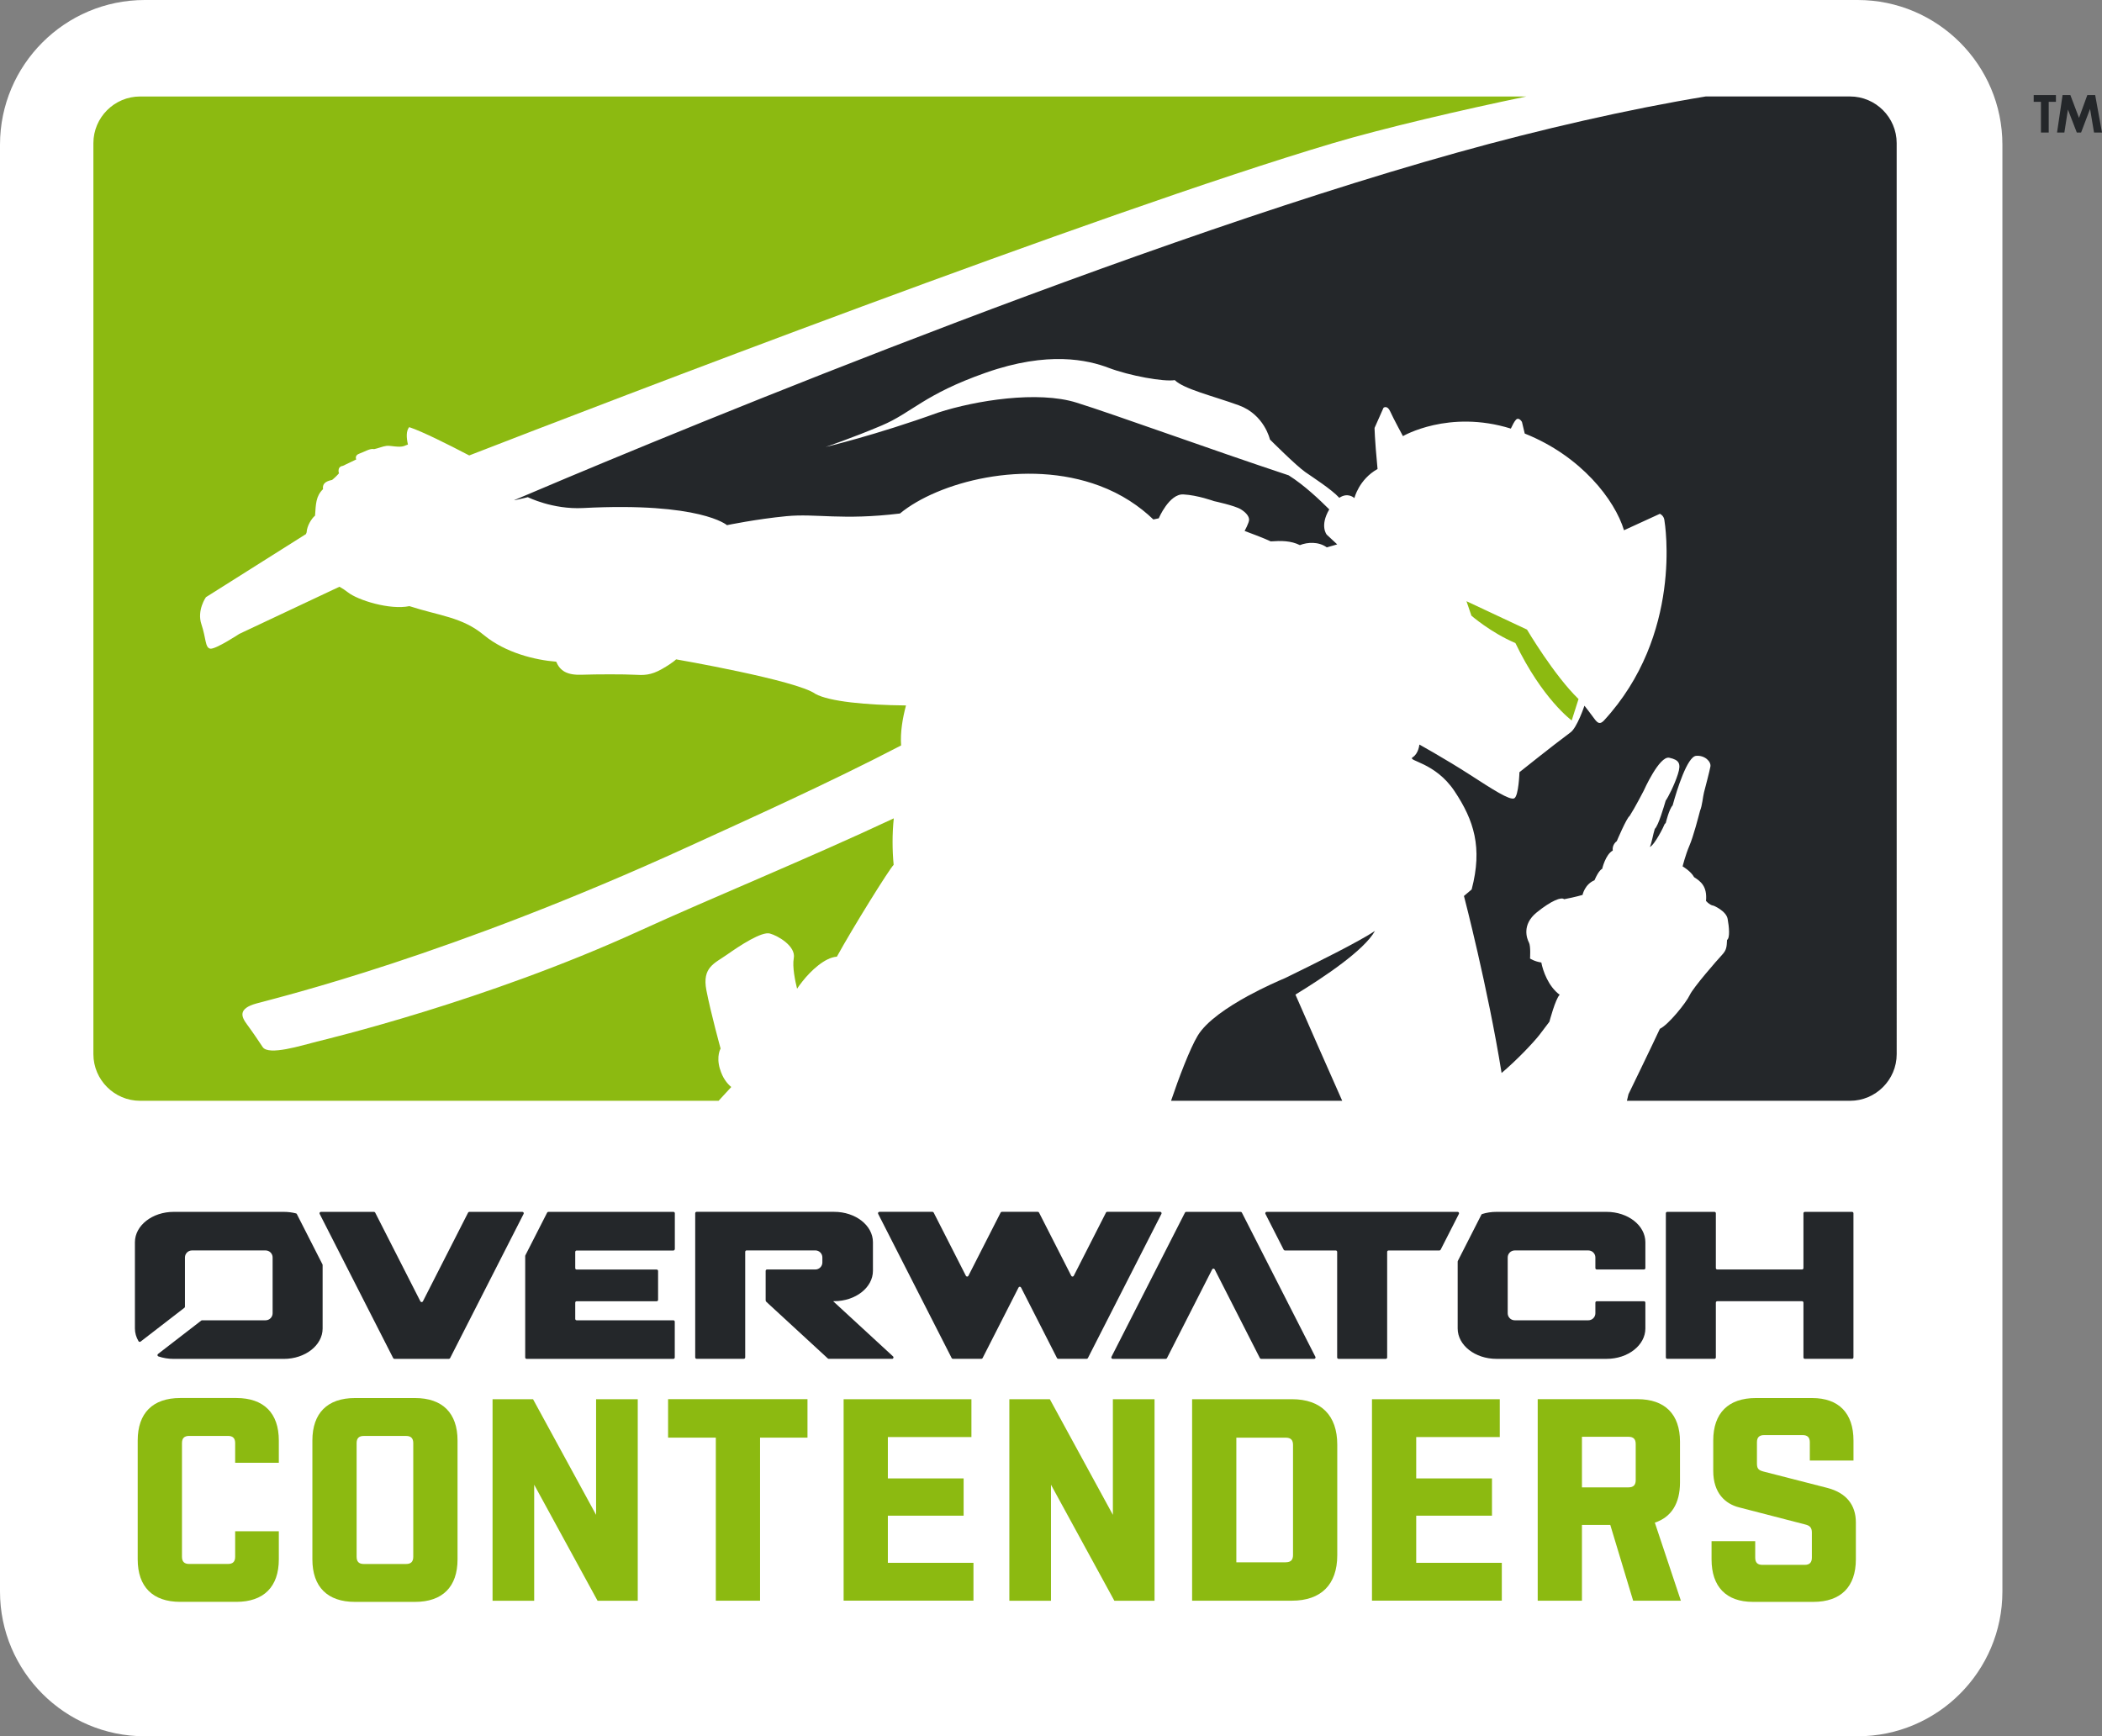 <svg xmlns:xlink="http://www.w3.org/1999/xlink" xmlns="http://www.w3.org/2000/svg" viewBox="0 0 620.07 512.25" width="620.07"  height="512.25" ><rect x="0" y="0" width="620.07" height="512.25" fill="#808080" stroke="none"/><defs><style>.cls-1{fill:#fff;}.cls-2{fill:#8cba11;}.cls-3{fill:#24272a;}</style></defs><g id="Layer_2_copy_2"><path class="cls-1" d="m0,42.7v426.86c0,23.54,19.15,42.7,42.7,42.7h505.29c23.54,0,42.7-19.15,42.7-42.7V42.7c0-23.54-19.15-42.7-42.7-42.7H42.7C19.15,0,0,19.15,0,42.7Z"/><path class="cls-2" d="m82.25,451.79v8.27c0,8.1-4.44,12.54-12.54,12.54h-16.55c-8.1,0-12.54-4.44-12.54-12.54v-35.06c0-8.1,4.44-12.54,12.54-12.54h16.55c8.1,0,12.54,4.44,12.54,12.54v6.57h-12.88v-5.8c0-1.45-.68-2.13-2.13-2.13h-11.43c-1.45,0-2.13.68-2.13,2.13v33.52c0,1.45.68,2.13,2.13,2.13h11.43c1.45,0,2.13-.68,2.13-2.13v-7.51h12.88Z"/><path class="cls-2" d="m104.69,472.61c-8.1,0-12.54-4.44-12.54-12.54v-35.06c0-8.1,4.44-12.54,12.54-12.54h17.74c8.1,0,12.54,4.44,12.54,12.54v35.06c0,8.1-4.43,12.54-12.54,12.54h-17.74Zm.51-13.31c0,1.45.68,2.13,2.13,2.13h12.45c1.45,0,2.13-.68,2.13-2.13v-33.52c0-1.45-.68-2.13-2.13-2.13h-12.45c-1.45,0-2.13.68-2.13,2.13v33.52Z"/><path class="cls-2" d="m157.58,438.06v34.21h-12.28v-59.46h11.94l18.6,34.12v-34.12h12.29v59.46h-11.86l-18.68-34.21Z"/><path class="cls-2" d="m224.21,424.15v48.11h-13.05v-48.11h-14.08v-11.35h41.12v11.35h-13.99Z"/><path class="cls-2" d="m248.86,412.81h37.7v11.17h-24.65v12.2h22.35v11h-22.35v13.9h25.25v11.17h-38.3v-59.46Z"/><path class="cls-2" d="m310.03,438.06v34.21h-12.28v-59.46h11.94l18.6,34.12v-34.12h12.29v59.46h-11.86l-18.68-34.21Z"/><path class="cls-2" d="m351.66,412.81h29.43c8.62,0,13.39,4.78,13.39,13.39v32.67c0,8.62-4.78,13.39-13.39,13.39h-29.43v-59.46Zm27.64,48.11c1.45,0,2.13-.68,2.13-2.13v-32.5c0-1.45-.68-2.13-2.13-2.13h-14.59v36.77h14.59Z"/><path class="cls-2" d="m404.72,412.81h37.7v11.17h-24.65v12.2h22.35v11h-22.35v13.9h25.25v11.17h-38.3v-59.46Z"/><path class="cls-2" d="m475.02,449.91h-8.36v22.35h-13.05v-59.46h29.43c8.1,0,12.54,4.44,12.54,12.54v12.03c0,6.23-2.56,10.24-7.42,11.86l7.68,23.03h-14.08l-6.74-22.35Zm-8.36-26.02v14.93h13.73c1.45,0,2.13-.68,2.13-2.13v-10.66c0-1.45-.68-2.13-2.13-2.13h-13.73Z"/><path class="cls-2" d="m505.39,425.01c0-8.1,4.44-12.54,12.54-12.54h16.63c7.85,0,12.2,4.44,12.2,12.54v5.89h-12.88v-5.37c0-1.45-.68-2.13-2.13-2.13h-11.34c-1.45,0-2.13.68-2.13,2.13v6.14c0,1.54.34,2.05,1.88,2.47l18.94,4.86c5.55,1.45,8.36,5.03,8.36,10.15v10.92c0,8.1-4.44,12.54-12.54,12.54h-17.83c-7.85,0-12.2-4.44-12.2-12.54v-5.37h12.88v4.86c0,1.45.68,2.13,2.13,2.13h12.45c1.45,0,2.13-.68,2.13-2.13v-7.42c0-1.45-.6-2.05-2.05-2.39l-19.45-5.03c-4.01-1.02-7.59-4.18-7.59-10.75v-8.96Z"/><path class="cls-3" d="m599.92,30.04h2.14v9.07h2.29v-9.07h2.13v-1.99h-6.56v1.99Zm18.14-1.99h-2.32l-2.45,6.73-2.55-6.73h-2.3l-1.63,11.06h2.16l1.05-6.78,2.62,6.78h1.26l2.65-6.98,1.17,6.98h2.35l-2.01-11.06Z"/></g><g id="Layer_3"><path class="cls-2" d="m447.03,189.72c7.93,16.52,16.61,22.84,16.61,22.84l2.01-6.32c-7.27-7.05-15.2-20.49-15.2-20.49l-17.85-8.37,1.45,4.26s5.71,4.99,12.98,8.08Z"/><path class="cls-3" d="m545.77,28.46h-42.6c-22.71,3.72-49,9.77-73.18,16.52-104.18,29.06-250.73,90.82-278.23,102.55-.01.02-.03.05-.04.07,2.37-.49,3.98-.92,3.98-.92,0,0,7.29,3.67,16.28,3.21,34.71-1.81,42.47,5.05,42.47,5.05,0,0,8.68-1.8,17.53-2.65,8.84-.85,16.34,1.29,33.5-.79,11.13-9.21,37.11-16.3,58.85-8.18,6.59,2.46,11.79,6.01,15.9,9.94,1-.19,1.59-.34,1.59-.34,0,0,3.08-7.27,7.27-7.05,4.19.22,9.03,1.98,9.03,1.98,0,0,6.17,1.32,7.93,2.42,1.76,1.1,2.42,2.2,2.42,3.08s-1.32,3.3-1.32,3.3c0,0,5.95,2.2,7.71,3.08,3.08-.22,5.95-.22,8.59,1.1,2.2-.88,5.51-1.1,7.93.66.88-.22,3.08-.88,3.08-.88l-3.08-2.86s-2.15-2.55.74-7.46c-2.81-2.79-7.35-7.14-11.98-10.05-23.14-7.67-51.15-17.88-62.58-21.45-11.43-3.57-29.69-.66-40.76,2.92-18.58,6.71-33.27,10.16-33.27,10.16,0,0,7.59-2.54,16.55-6.33,8.96-3.79,12.43-9.16,30.77-15.6,18.34-6.44,30.07-3.75,36.2-1.41,6.13,2.33,16.23,4.16,19.49,3.62,2.7,2.65,11.29,4.67,18.87,7.42s9.21,10.1,9.21,10.1c0,0,7.65,7.66,10.4,9.59,2.27,1.59,7.73,5.08,10.06,7.61,2.59-1.75,4.45.09,4.45.09,0,0,1.32-5.51,6.83-8.59-.88-9.25-.88-12.12-.88-12.12l2.64-5.95s1.1-.88,1.98,1.1c.88,1.98,3.75,7.27,3.75,7.27,0,0,13.5-7.92,31.83-2.22.45-.98,1.05-2.15,1.52-2.62.88-.88,1.76.66,1.76.66l.82,3.42c16.7,6.66,26.59,19.63,29.28,28.53l10.58-4.85s1.1.44,1.32,1.76c.22,1.32,5.51,33.93-17.85,59.27-1.1,1.1-1.76.88-2.86-.66-1.1-1.54-2.86-3.75-2.86-3.75,0,0-2.2,6.61-4.19,7.93-5.07,3.75-14.98,11.68-14.98,11.68,0,0-.22,7.05-1.54,7.71-1.32.66-6.39-2.64-13.22-7.05-6.83-4.41-14.76-8.81-14.76-8.81,0,0-.22,2.64-1.98,3.75-1.76,1.1,6.61,1.39,12.34,9.99,5.73,8.59,8.32,16.63,5.06,29.01-.9.76-1.66,1.4-2.28,1.93l.08.28s6.95,26.64,11.03,51.94c4.74-4.03,9.35-8.95,11.12-11.19l2.98-3.93s1.8-6.82,3.04-7.96c-3.37-2.45-4.98-7.15-5.42-9.52-2.02-.3-3.33-1.17-3.33-1.17,0,0,.25-3.66-.33-4.74s-2.18-5.23,2.28-8.85c4.46-3.61,7.35-4.62,8.1-3.91,3.45-.66,5.44-1.27,5.44-1.27,0,0,.63-3.13,3.52-4.32,1.36-3.15,2.27-3.36,2.27-3.36,0,0,.96-4.23,3.12-5.4-.24-1.82,1.19-2.78,1.19-2.78,0,0,2.89-6.85,3.79-7.43,1.57-2.43,4.15-7.44,4.15-7.44,0,0,4.61-10.38,7.55-9.74,2.94.64,3.53,1.72,2.53,4.86-1,3.14-2.89,6.85-3.59,7.79-.5,1.66-2.14,7.38-3.21,8.33-.5,1.48-.96,4.42-1.48,5.35,1.44-.59,4.19-6.16,4.36-6.72l.35-.38s.97-4.05,2.03-5.18c1.31-4.79,4.34-14.38,6.92-14.61,2.57-.23,4.48,1.71,4.22,3.16-.26,1.45-1.56,6.34-1.88,7.58-.37,1.45-.51,3.85-1.17,5.44-.49,1.84-1.95,7.56-3.15,10.34-1.19,2.78-2,6.09-2,6.09,0,0,2.42,1.39,3.39,3.18,1.87,1.22,3.92,2.62,3.51,7.02,1.32,1.42,2.24,1.39,2.24,1.39,0,0,3.7,1.53,4.14,3.89.44,2.36.73,5.64-.17,6.22-.12,2.01-.09,2.93-1.5,4.43-1.41,1.51-8.47,9.59-9.5,11.82-1.03,2.23-6.3,8.79-8.82,9.97-2.05,4.45-9.26,19.3-9.26,19.3,0,0-.2.84-.46,1.94h65.82c7.57,0,13.76-6.19,13.76-13.76V42.22c0-7.57-6.19-13.76-13.76-13.76Z"/><path class="cls-3" d="m405.58,274.67c-4.45,3-17.1,9.33-26.5,13.9-1.73.73-6.13,2.64-10.89,5.23-.09.04-.14.07-.14.07h0c-5.84,3.21-12.17,7.41-14.74,11.69-2.3,3.83-5.62,12.56-7.86,19.21h50.49c-3.87-8.67-10.7-24.24-13.8-31.33,8.49-5.18,20.29-13.09,23.45-18.77Z"/><path class="cls-2" d="m212.35,315.31c-1.1-3.75.22-5.95.22-5.95,0,0-2.86-10.36-4.19-17.19-1.32-6.83,2.42-7.93,6.17-10.58,3.75-2.64,10.14-6.83,12.56-6.17,2.42.66,7.71,3.75,7.05,7.27-.48,2.56.43,6.84.97,9.01.4-.62.92-1.32,1.6-2.18,2.42-3.08,6.61-7.05,10.14-7.27,4.85-8.81,15.42-25.78,16.75-27.1-.41-4.26-.45-9.1.04-13.71-25.33,11.89-53.76,23.47-75.08,33.22-45.46,20.78-92.38,31.96-95.12,32.65-4.37,1.1-14.23,4.23-15.97,1.61-.86-1.3-2.98-4.47-4.63-6.69-1.65-2.21-2.77-4.65,2.81-6.18,7.31-2,57-14.06,127.26-46.2,17.25-7.89,41.59-18.83,62.89-29.92-.27-3.89.43-8.01,1.44-11.8-11.85-.11-22.68-1.17-26.72-3.41-5.51-4.03-41.1-10.19-41.1-10.19,0,0-.77.9-4.13,2.83-3.36,1.93-5.45,1.87-8.24,1.71-2.79-.16-11.09-.16-15.44,0-4.35.16-6.41-1.13-7.56-3.85-6.07-.47-14.94-2.57-21.36-7.88-6.42-5.32-13.16-5.65-21.93-8.51-5.79,1.2-15.27-1.76-18.2-4.11-.71-.57-1.55-1.12-2.45-1.61l-29.52,13.9s-7,4.61-8.57,4.37c-1.57-.25-1.22-3.05-2.62-7.19-1.4-4.15,1.33-8,1.33-8l29.54-18.64c.01-.16.07-.32.16-.46.1-1.9,1.4-4.06,2.49-4.96.24-3.44.23-5.74,2.35-7.81-.16-1.28.3-2.25,2.69-2.73,1.11-.88,2.01-1.94,2.01-1.94,0,0-.67-1.94,1.16-2.21,1.53-.75,3.94-1.89,3.94-1.89,0,0-.6-1.19.93-1.72,1.52-.53,3.18-1.63,4.35-1.32,1.3-.26,2.5-.83,3.69-.97,1.19-.13,3.63.58,5.15.05.47-.16.81-.37,1.13-.43-.48-2.08-.55-4.04.37-5.14,3.72,1.2,11.64,5.18,17.71,8.35,38.9-15.09,185.31-71.45,254.72-92.11,14.69-4.37,38.26-9.89,57.14-13.79H41.31c-7.57,0-13.76,6.19-13.76,13.76v268.78c0,7.57,6.19,13.76,13.76,13.76h170.67l3.73-4.06c-1.24-1.07-2.54-2.63-3.35-5.4Z"/><path class="cls-3" d="m532,357.95v16.18c0,.23-.19.41-.41.41h-25.02c-.23,0-.41-.19-.41-.41v-16.18c0-.23-.19-.41-.41-.41h-13.93c-.23,0-.41.19-.41.41v42.54c0,.23.19.41.41.41h13.93c.23,0,.41-.19.41-.41v-16.18c0-.23.19-.41.41-.41h25.02c.23,0,.41.19.41.41v16.18c0,.23.19.41.41.41h13.93c.23,0,.41-.19.41-.41v-42.54c0-.23-.19-.41-.41-.41h-13.93c-.23,0-.41.19-.41.41Z"/><path class="cls-3" d="m199.07,368.51v-10.56c0-.23-.19-.41-.41-.41h-36.89c-.16,0-.3.09-.37.23l-6.42,12.59c-.03.06-.05.12-.05.19v29.95c0,.23.19.41.41.41h43.3c.23,0,.41-.19.41-.41v-10.56c0-.23-.19-.41-.41-.41h-28.54c-.23,0-.41-.19-.41-.41v-4.8c0-.23.19-.41.41-.41h23.62c.23,0,.41-.19.41-.41v-8.53c0-.23-.19-.41-.41-.41h-23.62c-.23,0-.41-.19-.41-.41v-4.8c0-.23.19-.41.41-.41h28.54c.23,0,.41-.19.41-.41Z"/><path class="cls-3" d="m365.98,357.54h-16.06c-.16,0-.3.09-.37.23l-21.68,42.54c-.14.27.06.6.37.6h15.64c.16,0,.3-.09.37-.23l13.33-26.17c.15-.3.58-.3.74,0l13.33,26.17c.07.14.21.23.37.23h15.64c.31,0,.51-.33.37-.6l-21.68-42.54c-.07-.14-.21-.23-.37-.23Z"/><path class="cls-3" d="m326.25,357.76l-9.5,18.65c-.15.3-.58.3-.74,0l-9.5-18.65c-.07-.14-.21-.23-.37-.23h-10.6c-.16,0-.3.09-.37.23l-9.5,18.65c-.15.3-.58.3-.74,0l-9.5-18.65c-.07-.14-.21-.23-.37-.23h-15.64c-.31,0-.51.33-.37.6l21.68,42.54c.07.14.21.23.37.23h8.39c.16,0,.3-.09.37-.23l10.6-20.81c.15-.3.58-.3.74,0l10.6,20.81c.07.14.21.23.37.23h8.38c.16,0,.3-.09.37-.23l21.69-42.54c.14-.27-.06-.6-.37-.6h-15.64c-.16,0-.3.09-.37.23Z"/><path class="cls-3" d="m473.92,357.54h-32.47c-1.49,0-2.91.22-4.21.63-.11.03-.2.11-.25.21l-6.94,13.63c-.03.06-.05.12-.05.19v19.74c0,4.96,5.13,8.97,11.45,8.97h32.47c6.32,0,11.45-4.02,11.45-8.97v-7.62c0-.23-.19-.41-.41-.41h-13.93c-.23,0-.41.19-.41.41v3.14c0,1.14-.93,2.07-2.07,2.07h-21.72c-1.14,0-2.07-.93-2.07-2.07v-16.47c0-1.14.93-2.07,2.07-2.07h21.72c1.14,0,2.07.93,2.07,2.07v3.14c0,.23.19.41.41.41h13.93c.23,0,.41-.19.41-.41v-7.62c0-4.96-5.13-8.97-11.45-8.97Z"/><path class="cls-3" d="m430,357.54h-56.34c-.31,0-.51.33-.37.6l5.38,10.56c.07.14.21.23.37.23h15c.23,0,.41.19.41.41v31.16c0,.23.19.41.41.41h13.93c.23,0,.41-.19.41-.41v-31.16c0-.23.19-.41.41-.41h15c.16,0,.3-.09.37-.23l5.38-10.56c.14-.27-.06-.6-.37-.6Z"/><path class="cls-3" d="m132.78,400.68l21.68-42.54c.14-.27-.06-.6-.37-.6h-15.64c-.16,0-.3.09-.37.23l-13.33,26.17c-.15.3-.58.3-.74,0l-13.33-26.17c-.07-.14-.21-.23-.37-.23h-15.64c-.31,0-.51.33-.37.6l21.68,42.54c.07.14.21.23.37.23h16.06c.16,0,.3-.09.37-.23Z"/><path class="cls-3" d="m87.59,358.21c-.05-.11-.15-.19-.27-.22-1.13-.29-2.34-.45-3.6-.45h-32.47c-6.32,0-11.45,4.02-11.45,8.97v25.42c0,1.34.38,2.62,1.06,3.76.13.22.41.28.61.13l12.93-9.98c.1-.08.16-.2.16-.33v-14.52c0-1.14.93-2.07,2.07-2.07h21.72c1.14,0,2.07.93,2.07,2.07v16.47c0,1.14-.93,2.07-2.07,2.07h-18.74c-.09,0-.18.03-.25.09l-12.75,9.85c-.26.2-.19.62.12.72,1.39.47,2.92.73,4.52.73h32.47c6.32,0,11.45-4.02,11.45-8.97v-18.74c0-.07-.02-.13-.05-.19l-7.54-14.8Z"/><path class="cls-3" d="m240.54,374.54h-14.27c-.23,0-.41.19-.41.41v8.67c0,.17.07.34.2.46l18.14,16.71c.08.07.18.11.28.11h18.68c.38,0,.56-.46.28-.72l-17.68-16.29h.3c6.32,0,11.45-4.02,11.45-8.97v-8.42c0-4.96-5.13-8.97-11.45-8.97h-40.57c-.23,0-.41.19-.41.41v42.54c0,.23.19.41.41.41h13.93c.23,0,.41-.19.41-.41v-31.16c0-.23.19-.41.41-.41h20.28c1.14,0,2.07.93,2.07,2.07v1.49c0,1.14-.93,2.07-2.07,2.07Z"/></g></svg>